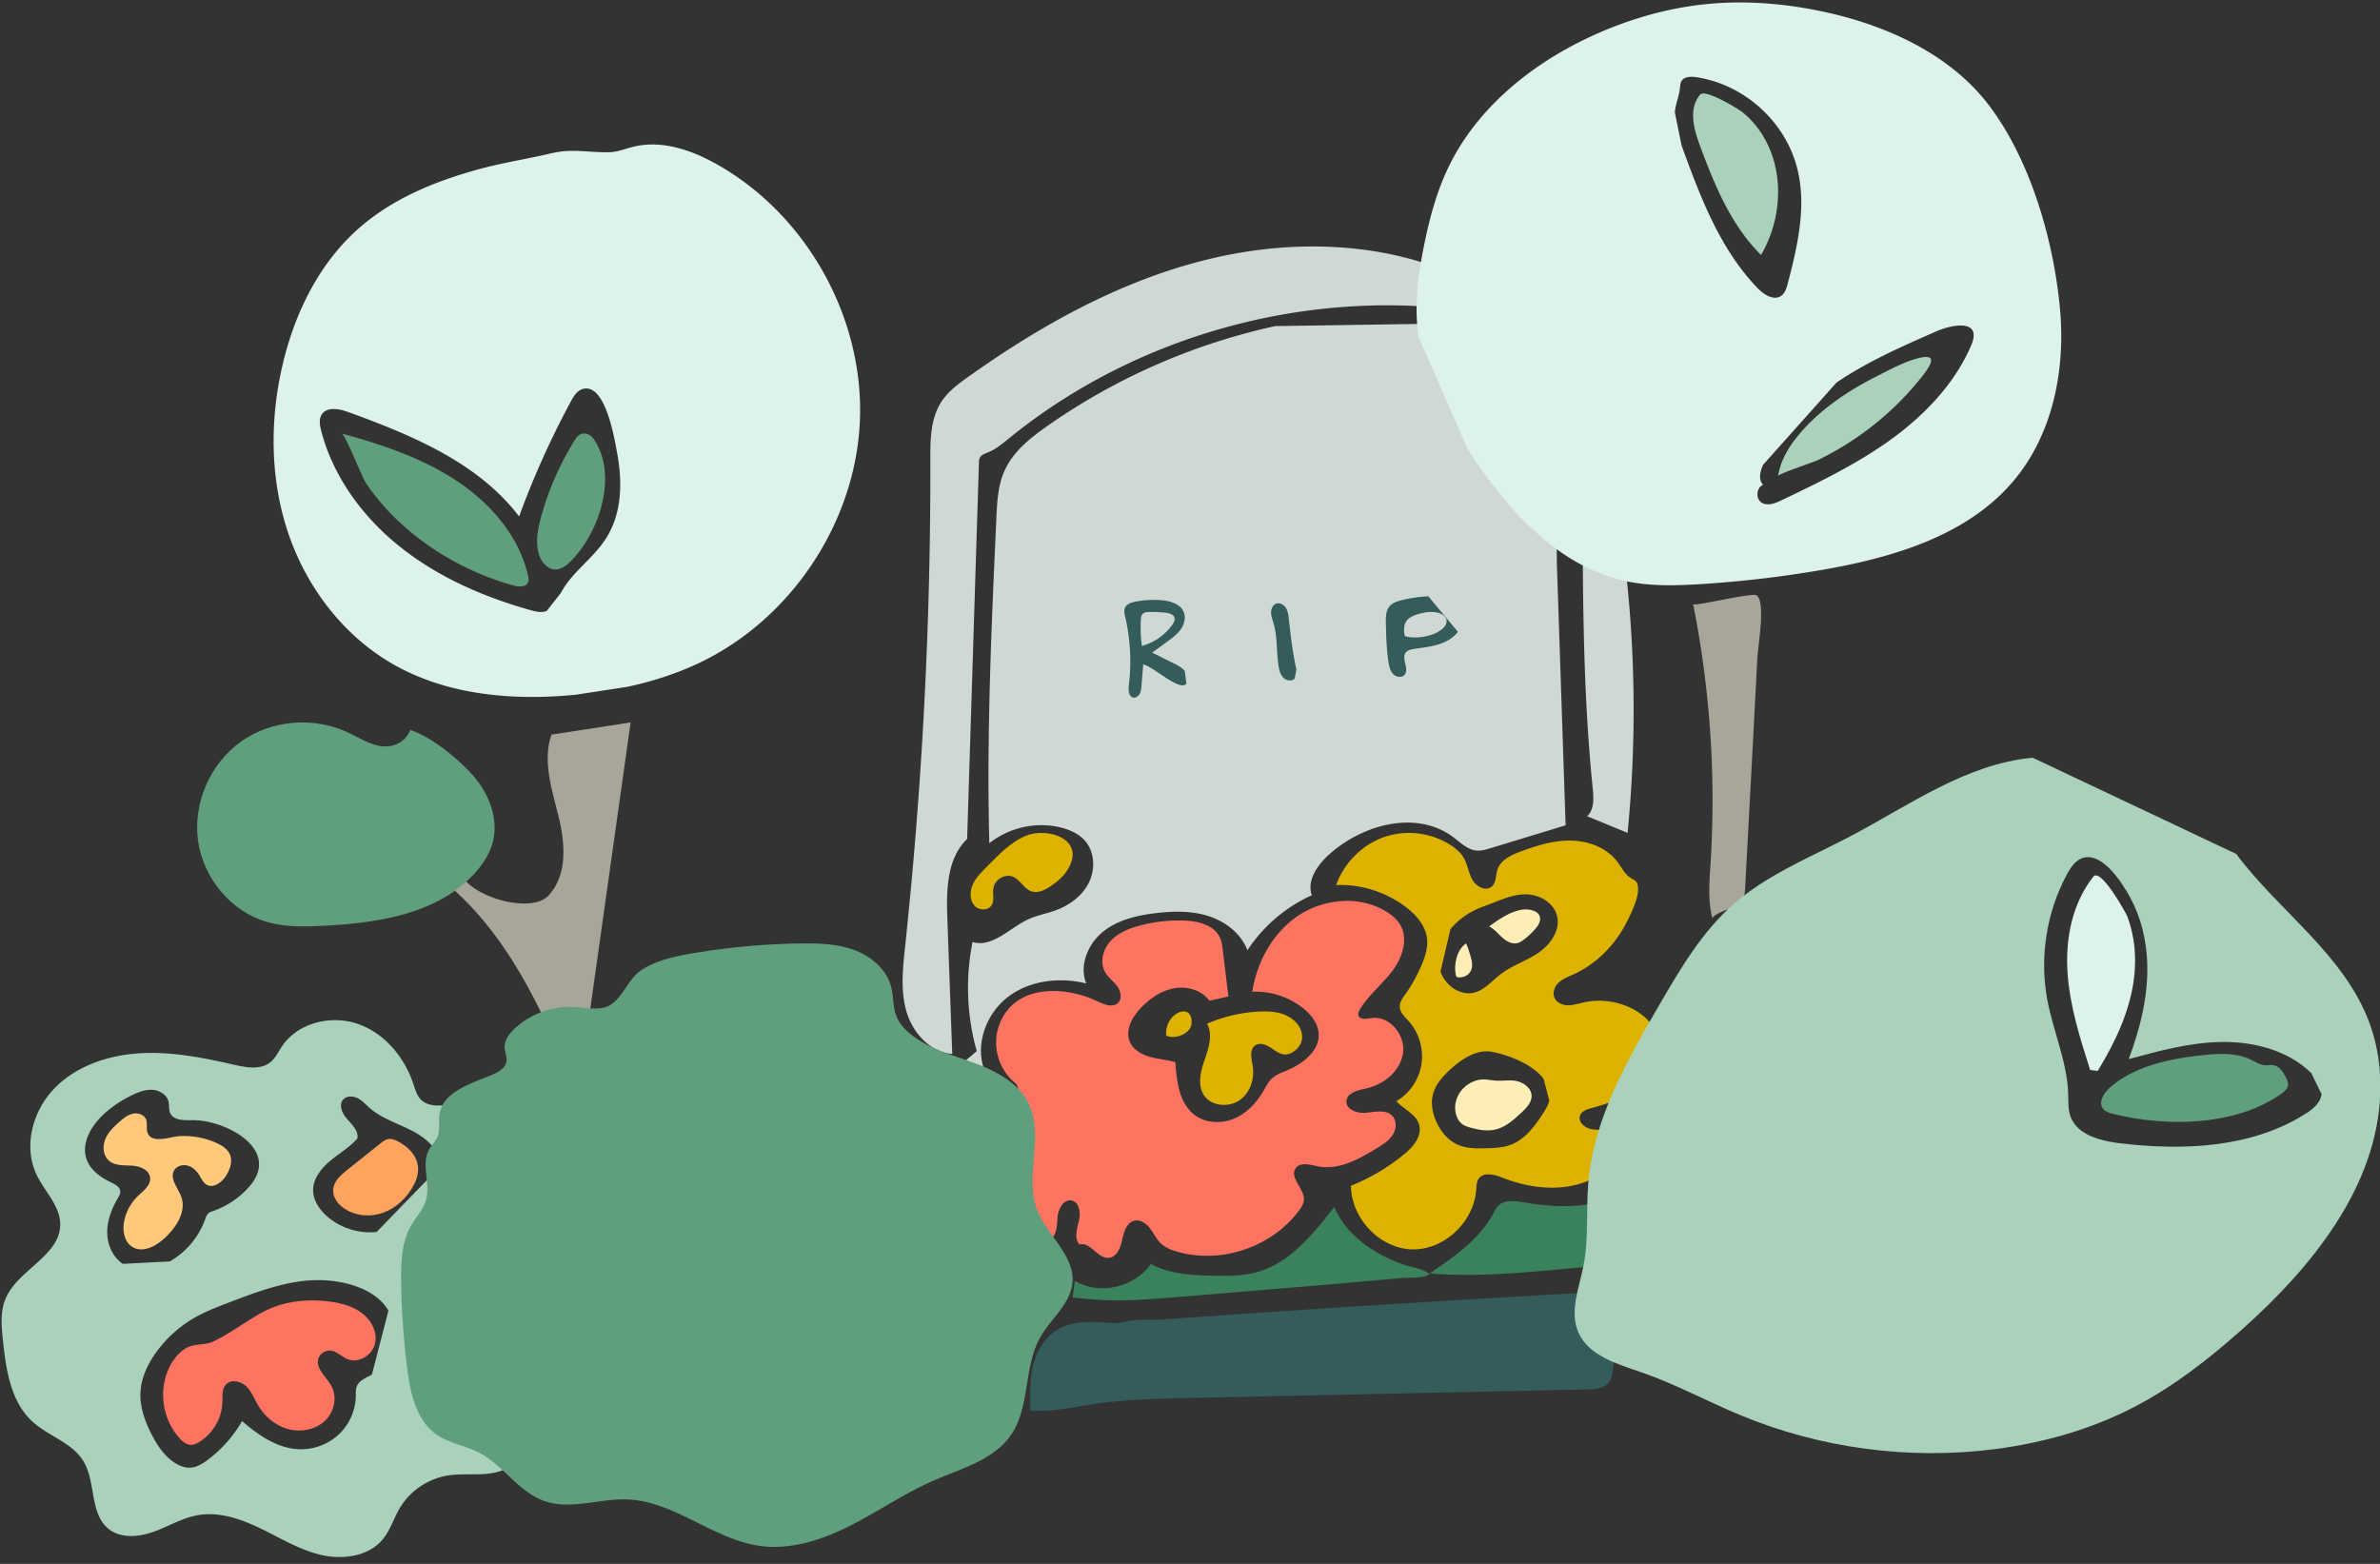 <svg xmlns="http://www.w3.org/2000/svg" width="280" height="184" viewBox="0 0 280 184"><rect x="0" y="0" width="280" height="184" fill="#333333" stroke="none"/><defs><clipPath id="a"><path d="M.19 120.03h61.396v63.168H.19z"/></clipPath><clipPath id="b"><path d="M166.66.29h75.84v68.568h-75.84z"/></clipPath><clipPath id="c"><path d="M185.25 89.06h94.797v81.913H185.25z"/></clipPath></defs><path fill="#335c5b" d="M126 65h53v17h-53z"/><path fill="#ddb300" d="M119.24 103.185c.8.384 1.24 1.377 2.073 1.678.776.282 1.615-.135 2.305-.602.778-.53 1.521-1.159 2.015-1.983 2.145-3.585-2.42-4.991-4.955-3.936-1.82.758-3.235 2.283-4.649 3.706-.6.604-1.224 1.217-1.58 2.005-.356.79-.384 1.81.163 2.467.546.658 1.737.659 2.11-.12.157-.328.147-.695.13-1.068-.013-.265-.03-.534.008-.792.154-1.086 1.429-1.811 2.38-1.355"/><path fill="#5f9f7d" d="M69.104 51.068a1.072 1.072 0 0 0-.691-.02c-.4.132-.646.493-.856.833a34.19 34.19 0 0 0-3.888 8.896c-.403 1.461-.703 3.015-.257 4.467.268.872.982 1.77 1.961 1.756.698-.009 1.28-.476 1.756-.948 3.397-3.361 5.654-10.234 2.675-14.457a1.47 1.47 0 0 0-.7-.527m-15.443 5.46C49.614 53.86 44.903 52.295 40.19 51c.445.122 2.373 5.104 2.854 5.82 1.269 1.888 2.805 3.6 4.52 5.123 3.627 3.22 8.066 5.604 12.795 6.932.448.126 1.012.196 1.398.017a.718.718 0 0 0 .36-.349c.12-.254.07-.55.006-.824-1.05-4.62-4.414-8.523-8.462-11.191"/><path fill="#d0d8d4" d="M112.029 124l-.576-15.922c-.12-3.316-.076-7.06 2.328-9.369l1.388-44.278c.006-.189.013-.382.094-.553.17-.358.6-.497.97-.648.937-.382 1.723-1.045 2.506-1.682 14.99-12.185 35.276-17.735 54.451-14.896-.175-1.133-.094-3.014-.868-3.838-.805-.857-3.117-1.325-4.224-1.693a41.423 41.423 0 0 0-8.578-1.848c-5.871-.641-11.855-.13-17.58 1.283-10.19 2.517-19.522 7.725-28.052 13.797-1.156.823-2.324 1.69-3.106 2.868-1.313 1.98-1.336 4.506-1.33 6.875a528.83 528.83 0 0 1-2.972 57.313c-.273 2.559-.558 5.196.18 7.662.739 2.467 2.78 4.742 5.369 4.929"/><path fill="#a9d1bc" d="M207.18 30c2.186-3.726 2.696-8.544.999-12.521-.699-1.639-1.792-3.201-3.262-4.333-.494-.382-4.305-2.714-4.898-2.017a3.344 3.344 0 0 0-.671 1.259c-.43 1.499.096 3.283.672 4.824 1.71 4.574 3.604 9.25 7.16 12.788"/><path fill="#a8a59a" d="M74.19 85l-9.31 1.432c-1.078 3.096.044 6.44.827 9.615.785 3.175 1.09 6.897-1.187 9.33-1.913 2.044-8.18.437-10.016-2.06-.388.43-.815.834-1.314 1.183 7.292 6.485 11.157 15.65 14.804 24.5l6.196-44"/><path fill="#ff7461" d="M42.659 154.55c-1.085-.855-2.49-1.23-3.874-1.413-2.304-.304-4.707-.123-6.848.76-1.43.59-2.694 1.472-3.987 2.295-.896.571-2.044 1.288-3.006 1.707-.972.423-2.113.125-3.146.772-.842.528-1.461 1.344-1.888 2.226-1.299 2.676-.806 6.08 1.2 8.306.376.417.864.819 1.434.796.32-.013.618-.162.89-.329 1.635-1.007 2.696-2.841 2.733-4.722.014-.731-.079-1.566.449-2.087.614-.606 1.725-.357 2.349.24.624.597.926 1.431 1.353 2.174.761 1.326 2.008 2.421 3.508 2.847 1.5.428 3.24.12 4.374-.926 1.133-1.047 1.521-2.839.769-4.17-.6-1.06-1.87-2.013-1.515-3.173.18-.59.827-1.007 1.456-.94.425.045.784.273 1.142.513.273.182.544.372.845.493 1.29.522 2.87-.46 3.208-1.777.337-1.317-.361-2.737-1.446-3.592"/><path fill="#ffc97b" d="M21.327 140.816c-.379-1.054-1.398-2.135-.84-3.106.3-.523 1-.727 1.584-.57.584.156 1.05.607 1.368 1.12.249.4.442.869.846 1.112.837.508 1.875-.293 2.372-1.137.43-.729.723-1.635.388-2.411-.276-.643-.918-1.046-1.554-1.337a9.294 9.294 0 0 0-4.48-.803c-.942.067-2.956.862-3.587-.248-.294-.52-.017-1.205-.253-1.753-.239-.553-.947-.775-1.536-.648-.588.127-1.08.518-1.536.91-.693.599-1.378 1.257-1.719 2.106-.34.848-.244 1.936.454 2.526.711.601 1.749.515 2.678.57.93.054 2.036.48 2.146 1.405.106.89-.771 1.536-1.42 2.157a5.681 5.681 0 0 0-1.622 2.932c-.224 1.08-.029 2.378.86 3.005.034.025.068.047.103.068 1.244.76 2.838-.126 3.893-1.13 1.31-1.246 2.467-3.068 1.855-4.768"/><path fill="#5f9f7d" d="M55.803 91.423c-1.745-2.06-4.996-4.699-7.53-5.543-.55 1.408-1.963 2.112-3.423 1.91-1.43-.198-2.68-1.04-3.994-1.647-3.985-1.843-8.916-1.445-12.502 1.108-3.587 2.553-5.655 7.2-5.064 11.615.591 4.416 3.866 8.369 8.072 9.598 2.188.64 4.507.58 6.78.458 5.764-.306 11.976-1.186 16.343-4.864.44-.37.862-.769 1.262-1.198 1.043-1.118 1.917-2.446 2.269-3.946.617-2.634-.475-5.44-2.213-7.491"/><path fill="#ddf2e8" d="M67.733 81.74c-7.3.716-14.985.081-21.366-3.522-5.884-3.323-10.255-9.031-12.429-15.411-2.173-6.38-2.226-13.38-.68-19.938 1.392-5.91 4.155-11.635 8.651-15.734 4.115-3.75 9.367-5.865 14.685-7.295 2.725-.733 5.508-1.15 8.247-1.799 2.587-.612 4.22-.072 6.848-.133.977-.022 1.9-.416 2.85-.648 3.404-.832 6.98.45 10.017 2.193 10.455 6.002 17.108 18.038 16.608 30.045-.502 12.008-8.134 23.453-19.054 28.57-2.655 1.245-5.46 2.13-8.33 2.747zM65.97 69.781c1.283-2.417 3.731-4.015 5.24-6.3 1.987-3.015 2.03-6.75 1.392-10.185-.29-1.563-1.356-8.24-4.017-7.538-.463.122-.8.474-1.074.88a7.186 7.186 0 0 0-.341.577 102.117 102.117 0 0 0-6.098 13.55c-4.82-6.335-12.62-9.571-20.121-12.29-1.055-.382-2.476-.65-3.092.283-.363.552-.24 1.28-.075 1.918 1.417 5.465 4.96 10.246 9.4 13.754 4.44 3.51 9.743 5.813 15.199 7.349.634.178 1.324.345 1.937.103z"/><path fill="#d0d8d4" d="M191.48 98a147.77 147.77 0 0 0-.48-33.188c-.219-1.715-.23-2.883-1.362-4.189-.36-.418-3.448-2.414-3.448-2.623.012 11.61.025 23.243 1.191 34.794.029.28.054.571.063.863.03.89-.088 1.784-.713 2.375L191.48 98m-26.058-24.875c-.274.433-.248.962-.205 1.457.006.073.014.15.06.21.063.08.178.108.284.129.222.042.46.067.71.076 1.225.042 2.687-.319 3.48-1.064.284-.267.495-.633.426-.998-.104-.536-.758-.843-1.36-.911-.661-.076-1.335.037-1.968.224-.56.166-1.134.417-1.427.877m-27.516.405c.625-.863.151-1.345-.765-1.441a16.426 16.426 0 0 0-1.899-.088c-.27.003-.57.028-.77.196a.592.592 0 0 0-.087.088c-.132.17-.154.4-.168.617a15.616 15.616 0 0 0 .125 3.098 6.549 6.549 0 0 0 3.564-2.47"/><path fill="#ddb300" d="M137.807 119.804a2.815 2.815 0 0 0-.6 2.071c.78.26 1.67.108 2.334-.394a1.91 1.91 0 0 0 .423-.437c.12-.177.203-.377.218-.594.131-1.878-1.47-1.75-2.375-.646"/><path fill="#a8a59a" d="M201.446 108c.991-1.08 2.995-.96 3.632-2.285.184-.382.21-.818.232-1.242l.52-9.709.249-4.64c.226-4.239.45-8.476.667-12.715.071-1.401 1.031-6.715-.115-7.365-.59-.335-7.382 1.357-7.441 1.031a118.234 118.234 0 0 1 2.045 30.635c-.134 2.103-.32 4.251.21 6.29"/><path fill="#d0d8d4" d="M171.09 38.048c.719.173 1.459.385 2.015.88.049.042.095.088.141.134.36.372.614.843.86 1.305l6.908 12.95c1.973 3.7 2.144 8.777 2.144 12.922l1.032 30.864-8.837 2.692c-.543.166-1.103.333-1.667.277-1.056-.104-1.87-.941-2.724-1.58-4.307-3.219-10.686-1.526-14.661 2.107-1.332 1.217-2.58 3.02-1.966 4.732a17.842 17.842 0 0 0-7.576 6.473c-.758-1.974-2.589-3.38-4.577-4.018-1.987-.638-4.125-.595-6.196-.35-2.223.263-4.509.795-6.254 2.219-1.745 1.425-2.788 3.946-1.942 6.053-3.13-.765-6.64-.374-9.212 1.593-2.571 1.966-3.927 5.661-2.73 8.699l-2.658-.87 1.721-1.453a27.629 27.629 0 0 1-.495-12.841c2.33.704 4.35-1.652 6.561-2.674 1.006-.466 2.112-.657 3.154-1.03 1.624-.58 3.134-1.66 3.933-3.21.798-1.551.754-3.601-.362-4.934-.718-.856-1.78-1.34-2.854-1.612-2.895-.734-6.108-.037-8.456 1.836-.335-12.754.246-25.514.828-38.26.086-1.878.183-3.808.94-5.524 1-2.272 3.026-3.884 5.041-5.297a74.35 74.35 0 0 1 26.836-11.764zm-31.707 40.897c-.332-.407-.812-.653-1.278-.886l-2.552-1.277 1.829-1.335c.561-.41 1.134-.832 1.535-1.405.401-.573.607-1.337.358-1.993-.372-.972-1.537-1.333-2.559-1.424a11.108 11.108 0 0 0-3.21.182c-.448.092-.944.255-1.142.674-.16.34-.069.743.017 1.11a23 23 0 0 1 .422 8.026c-.036.29-.044.635.033.917.07.26.215.468.476.527.305.069.617-.145.77-.423.151-.278.18-.605.206-.922l.206-2.543c1.134.195 4.402 3.311 5.081 2.24zm13.132-.182c-.44-1.99-.666-3.893-.887-5.923-.049-.453-.104-.924-.343-1.31-.239-.386-.717-.658-1.14-.506-.401.145-.609.618-.605 1.051.002.433.165.847.287 1.262.342 1.166.363 2.392.445 3.61.032.466.072.931.143 1.392.077.502.204 1.028.556 1.39.352.361.992.475 1.344.113zm15.526-8.604c-1.072.048-2.14.206-3.18.47-.512.13-1.048.305-1.39.714-.437.521-.443 1.275-.427 1.96.035 1.532.072 3.07.306 4.584.078.509.194 1.044.545 1.415.352.37 1.014.479 1.347.09.584-.68-.397-1.879.135-2.603.219-.295.612-.381.972-.437.936-.146 1.887-.236 2.796-.506l.196-.061c.84-.278 1.64-.735 2.173-1.447z"/><path fill="#39825b" d="M148.299 149.546c-1.887.61-3.897.597-5.868.545-2.4-.063-4.89-.201-7.016-1.386-1.409 1.953-3.793 2.982-6.095 2.852a6.405 6.405 0 0 1-2.871-.846l-.259 1.95c1.244.126 2.489.253 3.738.307 2.676.116 5.355-.102 8.027-.32a5558.08 5558.08 0 0 0 15.175-1.253 2192.985 2192.985 0 0 0 11.722-1.021c.922-.084 2.622.071 3.338-.448-.654-.66-2.295-.839-3.197-1.179-1.076-.407-2.13-.879-3.13-1.468-2.07-1.22-3.922-2.99-4.896-5.279-2.413 3.108-5.038 6.372-8.668 7.546"/><path fill="#ddb300" d="M147.719 122.972c.552-.333 1.277-.041 1.812.316.534.359 1.086.805 1.736.778.341-.014.663-.161.942-.35 1.29-.874 1.237-2.388.253-3.432-1.005-1.066-2.516-1.317-3.955-1.28a17.253 17.253 0 0 0-6.502 1.451c.708 1.298.191 2.872-.29 4.263-.482 1.392-.884 3.033-.011 4.233.898 1.235 2.925 1.366 4.177.464 1.254-.902 1.741-2.568 1.485-4.056-.08-.461-.191-.994-.155-1.455.03-.387.164-.725.508-.932"/><path fill="#ff7461" d="M163.79 114.262c1.19-1.564 1.933-3.777.933-5.468-.386-.653-.992-1.15-1.64-1.546-3.086-1.887-7.26-1.55-10.28.442-3.02 1.992-4.914 5.427-5.482 8.992a9.01 9.01 0 0 1 5.997 1.95c.923.74 1.73 1.75 1.818 2.928.153 2.05-1.84 3.594-3.741 4.386-.629.262-1.29.5-1.785.968-.43.41-.692.96-.99 1.473-.8 1.377-1.956 2.596-3.425 3.218-1.47.621-3.27.57-4.567-.36-1.88-1.348-2.197-3.964-2.35-6.27-.971-.287-1.998-.349-2.973-.622-.976-.273-1.953-.822-2.364-1.745-.617-1.388.266-2.983 1.326-4.071 1.068-1.097 2.4-2.005 3.91-2.265 1.511-.26 3.207.233 4.108 1.47l2.232-.5-.658-5.438c-.061-.506-.125-1.02-.335-1.484-.665-1.462-2.508-1.934-4.117-2.004-1.789-.078-3.59.12-5.32.584-1.28.344-2.568.866-3.457 1.846-.89.981-1.269 2.516-.6 3.658.36.616.97 1.046 1.396 1.62.424.574.62 1.452.117 1.96-.617.624-1.66.2-2.453-.18-3.989-1.908-10.04-2.018-11.643 3.124-.687 2.204.037 4.78 1.773 6.307.172.151.358.299.453.506.145.308.057.667.033 1.007-.088 1.23.677 2.34 1.03 3.522.661 2.217-.15 4.584-.116 6.897a9.522 9.522 0 0 0 2.923 6.674c.807-.522.798-1.668.877-2.623.08-.956.672-2.133 1.62-1.972.956.162 1.116 1.478.885 2.416-.231.938-.572 2.062.092 2.765 1.245-.372 2.106 1.656 3.402 1.57.953-.063 1.403-1.184 1.6-2.116.195-.932.53-2.059 1.465-2.26.689-.148 1.366.327 1.796.884.43.557.72 1.221 1.218 1.72.559.558 1.325.854 2.086 1.068 5.14 1.442 11.074-.587 14.245-4.87.27-.365.53-.767.566-1.22.105-1.351-1.757-2.656-.96-3.756.55-.759 1.717-.4 2.638-.217 2.417.482 4.786-.847 6.892-2.125.694-.423 1.412-.866 1.86-1.543.447-.678.539-1.661-.012-2.258-.718-.777-1.971-.501-3.025-.38-1.052.12-2.476-.354-2.375-1.406.095-.98 1.366-1.244 2.33-1.457 2.09-.462 4.034-2.078 4.322-4.194.288-2.115-1.614-4.41-3.728-4.075-.45.071-1.047.165-1.35-.074a.487.487 0 0 1-.172-.263c-.065-.237.054-.483.18-.695 1.004-1.689 2.608-2.934 3.796-4.498"/><path fill="#335c5b" d="M189.925 152.543c-.389-.55-1.18-.568-1.85-.531a3095.004 3095.004 0 0 0-33.954 2.045 2938.851 2938.851 0 0 0-17.197 1.18c-1.07.077-2.144 0-3.214.072-1.079.073-1.993.444-3.055.357-2.291-.186-4.774-.362-6.728 1.102-1.33.996-2.114 2.59-2.458 4.22-.344 1.629-.294 3.312-.242 4.977 2.516.184 5.014-.401 7.51-.771 3.683-.547 7.418-.629 11.14-.71l46.9-1.01c.94-.021 2.028-.117 2.563-.894.255-.372.33-.836.392-1.284.341-2.466.492-4.959.451-7.449l-.003-.174c-.008-.392-.028-.81-.255-1.13"/><path fill="#a9d1bc" d="M213.852 54.14a35.526 35.526 0 0 0 4.598-2.672 35.051 35.051 0 0 0 7.514-6.97c1.13-1.411 2.228-3.021-.371-2.334-1.66.437-3.353 1.38-4.874 2.147-3.232 1.631-6.287 3.675-8.692 6.37-1.228 1.375-2.297 2.962-2.721 4.73a7.62 7.62 0 0 0-.116.589c.039-.253 4.173-1.622 4.662-1.86"/><path fill="#fceeb6" d="M171.372 114.925c.06.057.147.068.229.073.543.027 1.126-.208 1.404-.703l.02-.035c.26-.5.175-1.13.003-1.674-.161-.51-.32-1.157-.558-1.586-1.065.735-1.473 2.453-1.195 3.71.017.079.04.161.097.215m6.548 12.199c-.665-.033-1.334.067-2 .018-.48-.036-.954-.15-1.436-.142-.647.011-1.272.245-1.785.588-1.275.856-1.83 2.44-1.321 3.77.132.346.336.682.659.914.292.21.66.323 1.023.42.88.237 1.82.41 2.719.24.584-.112 1.103-.357 1.58-.67.542-.354 1.03-.795 1.496-1.225.484-.447.981-.913 1.217-1.493.517-1.274-.75-2.35-2.151-2.42"/><path fill="#ddb300" d="M190.277 135.849c-.291.923-1.014 1.636-1.796 2.18-3.358 2.333-7.9 2.043-11.685.544-.976-.387-2.32-.737-2.874.175-.217.356-.219.802-.249 1.222-.27 3.851-3.824 7.143-7.583 7.027-3.759-.117-7.113-3.623-7.157-7.483a23.815 23.815 0 0 0 6.282-3.727c1.044-.858 2.11-2.116 1.749-3.438-.351-1.279-1.815-1.806-2.683-2.79 1.55-.893 2.668-2.537 2.947-4.34.278-1.801-.287-3.721-1.492-5.062-.462-.513-1.05-1.033-1.056-1.732-.005-.523.326-.976.626-1.399a18.778 18.778 0 0 0 1.95-3.503c.414-.975.75-2.028.632-3.083-.175-1.552-1.298-2.82-2.526-3.744-2.34-1.762-5.271-2.682-8.172-2.562.939-2.613 3.069-4.745 5.637-5.644 2.568-.899 5.523-.546 7.822.934.602.387 1.171.86 1.539 1.484.48.814.58 1.817 1.053 2.636.473.819 1.642 1.38 2.311.72.49-.481.404-1.296.623-1.957.368-1.115 1.553-1.676 2.629-2.08 1.944-.733 3.969-1.367 6.04-1.326 2.07.04 4.215.848 5.47 2.539.407.547.74 1.22 1.266 1.661.62.519.991.373 1.112 1.19.183 1.247-.807 3.205-1.35 4.27-1.355 2.663-3.57 4.881-6.257 6.096-.574.258-1.177.483-1.652.903-.475.42-.796 1.1-.598 1.71.206.636.903.98 1.554 1.006.652.027 1.285-.19 1.922-.333a8.548 8.548 0 0 1 5.68.717c1.34.678 2.546 1.786 3.003 3.246.652 2.088-.4 4.424-2.034 5.836-1.281 1.11-2.855 1.763-4.47 2.269-.442.14-.888.266-1.331.39-.501.138-1.072.332-1.264.827-.289.748.537 1.476 1.306 1.623.77.146 1.617.022 2.291.429zm-20.803-21.558c.54 1.693 2.384 2.946 4.056 2.469 1.176-.336 2.015-1.37 2.993-2.121 1.353-1.041 3.02-1.564 4.434-2.517 1.414-.954 2.622-2.625 2.232-4.314-.354-1.537-1.948-2.493-3.488-2.577a5.953 5.953 0 0 0-.106-.004c-1.736-.05-3.303.805-4.895 1.362-1.581.554-2.962 1.406-4.058 2.73zm12.131 12.653c-1.255-1.703-4.012-2.773-6.008-3.176-1.811-.366-3.574.782-4.952 2.042-.918.838-1.804 1.815-2.087 3.042-.226.98-.036 2.023.347 2.951.519 1.256 1.432 2.386 2.66 2.907.999.424 2.114.418 3.195.394 1.036-.024 2.095-.062 3.06-.445 1.49-.592 2.557-1.914 3.466-3.279.08-.12.161-.243.24-.365.311-.482.62-.983.739-1.55z"/><g clip-path="url(#a)"><path fill="#a9d1bc" d="M61.586 170.352c-.017.11-.04.215-.07.318-.423 1.494-2.096 2.424-3.687 2.668-1.7.262-3.45-.007-5.148.266-2.333.375-4.465 1.824-5.655 3.842-.706 1.197-1.099 2.578-1.983 3.653-1.643 1.997-4.63 2.439-7.17 1.87-2.54-.57-4.8-1.956-7.136-3.095-2.336-1.139-4.945-2.06-7.508-1.595-1.806.328-3.411 1.314-5.136 1.937-1.725.624-3.817.826-5.265-.29-2.327-1.795-1.5-5.554-3.036-8.045-1.32-2.14-4.078-2.9-5.947-4.596-2.599-2.358-3.14-6.146-3.504-9.614-.17-1.626-.325-3.33.3-4.843 1.414-3.426 6.435-5.057 6.444-8.758.005-2.17-1.816-3.86-2.764-5.818-1.607-3.323-.508-7.524 2.07-10.184 2.577-2.661 6.363-3.928 10.084-4.145 3.72-.216 7.425.52 11.056 1.351 1.435.329 3.097.628 4.25-.276.632-.495.97-1.258 1.416-1.92 1.85-2.75 5.775-3.701 8.924-2.6 3.149 1.102 5.476 3.932 6.515 7.07.21.635.391 1.314.856 1.799 1.004 1.046 2.72.705 4.167.529 4.655-.567 3.842 4.168 3.893 7.227.03 1.683.034 3.462-.823 4.916-.477.81-1.195 1.467-1.626 2.3-.596 1.155-.579 2.511-.548 3.807l.229 9.639c.036 1.5.073 3.016.443 4.471zm-41.6-21.938a9.387 9.387 0 0 0 4.16-4.983c.083-.24.165-.492.353-.663.154-.14.36-.206.556-.274a10.102 10.102 0 0 0 4.298-2.91c3.762-4.346-2.817-7.852-6.748-7.787-.967.016-2.2.037-2.585-.84-.182-.414-.086-.895-.19-1.336-.186-.79-1.011-1.314-1.83-1.387-.819-.072-1.625.22-2.367.57a14.098 14.098 0 0 0-3.165 2.05c-1.652 1.42-3.031 3.65-2.235 5.664.475 1.203 1.622 2.017 2.799 2.58.505.24 1.11.564 1.119 1.118.004.271-.146.517-.284.752-.727 1.232-1.262 2.617-1.251 4.044.01 1.426.638 2.895 1.839 3.69zm25.714 5.79c-1.664-2.842-5.908-3.729-8.98-3.571-3.335.17-6.515 1.37-9.631 2.556-1.504.573-3.017 1.149-4.4 1.968a14.407 14.407 0 0 0-4.264 3.883c-1.03 1.409-1.816 3.049-1.9 4.784-.085 1.726.528 3.417 1.32 4.958.652 1.263 1.464 2.498 2.654 3.289.583.388 1.276.664 1.977.605.716-.062 1.353-.46 1.927-.887a15.126 15.126 0 0 0 4.077-4.59c1.921 1.668 4.172 3.229 6.73 3.314a6.554 6.554 0 0 0 4.66-1.755 6.391 6.391 0 0 0 1.989-4.517c.005-.38-.024-.774.117-1.128.163-.413.51-.686.904-.915.283-.166.59-.308.872-.464zm6.203-17.08c-.166-1.855-1.797-3.246-3.468-4.106-1.672-.858-3.537-1.423-4.948-2.658-.455-.398-.863-.866-1.403-1.143-.54-.276-1.28-.303-1.693.138-.602.644-.116 1.69.476 2.342.59.655 1.334 1.386 1.176 2.25-.9 1.043-2.128 1.748-3.19 2.631-1.061.883-2.013 2.079-2.013 3.45 0 .291.043.578.122.855.245.852.827 1.618 1.506 2.217 1.57 1.384 3.749 2.073 5.842 1.848z"/></g><path fill="#5f9f7d" d="M121.987 142.268c-1.46-3.92.866-8.588-.939-12.365-1.19-2.494-3.883-3.904-6.495-4.861-2.612-.957-5.408-1.682-7.534-3.465-.633-.53-1.204-1.162-1.522-1.92-.467-1.117-.35-2.387-.655-3.557-.534-2.044-2.341-3.58-4.337-4.32-1.997-.74-4.177-.803-6.308-.775a82.61 82.61 0 0 0-11.73.998c-2.355.37-4.948.805-6.983 2.116-1.836 1.182-2.392 4.049-4.551 4.458-1.168.222-2.366-.049-3.554-.096-2.486-.1-4.999.83-6.81 2.52-.663.618-1.266 1.43-1.2 2.328.037.505.285.992.224 1.494-.096.8-.91 1.298-1.659 1.613-2.52 1.063-5.823 1.989-6.23 4.671-.133.89.111 1.844-.244 2.671-.227.528-.674.934-.96 1.432-1.013 1.755.173 4.024-.377 5.97-.316 1.116-1.165 1.994-1.746 3-1.126 1.947-1.21 4.299-1.183 6.54.042 3.477.286 6.952.731 10.4.37 2.865 1.065 6.02 3.454 7.675 1.472 1.02 3.345 1.278 4.94 2.095 2.865 1.467 4.66 4.63 7.696 5.708 3.107 1.1 6.519-.308 9.816-.178 5.559.22 10.117 4.733 15.63 5.472 3.659.49 7.342-.748 10.627-2.418 3.285-1.669 6.337-3.784 9.716-5.259 3.28-1.43 7.078-2.42 9.11-5.345 1.349-1.94 1.628-4.338 2.02-6.7.283-1.698.623-3.378 1.463-4.854 1.24-2.178 3.55-3.905 3.775-6.396.293-3.243-3.048-5.597-4.185-8.652"/><path fill="#ffa35f" d="M46.828 134.297c-.36-.194-.765-.353-1.165-.278-.34.064-.627.29-.9.507l-3.922 3.13c-.378.301-.772.632-1.08 1.01-.309.378-.532.804-.566 1.293-.067.916.575 1.744 1.328 2.244 1.348.897 3.121 1.02 4.631.454 1.51-.565 2.753-1.772 3.522-3.219 1.182-2.223.226-4.02-1.848-5.14"/><g clip-path="url(#b)"><path fill="#ddf2e8" d="M166.888 39.64a23.19 23.19 0 0 1-.207-4.31c.09-2.232.445-4.466.896-6.66.624-3.045 1.437-6.073 2.775-8.886 3.324-6.989 9.734-12.22 16.831-15.502 4.27-1.975 8.856-3.326 13.551-3.797 4.836-.486 9.742-.035 14.478 1.046 7.127 1.628 14.377 5.006 18.83 10.92 4.892 6.498 7.572 15.899 8.31 23.892.664 7.2-.855 14.873-5.6 20.394-5.455 6.35-14.169 8.902-22.492 10.333-4.711.81-9.467 1.364-14.241 1.658-2.837.175-5.709.256-8.493-.304-8.247-1.658-14.284-8.55-18.832-15.519zm40.529 15.054c-.34.762-.584 1.755.015 2.342-.818.338-.918 1.666-.158 2.119.69.409 1.568.066 2.291-.28l.587-.281c4.253-2.04 8.506-4.131 12.314-6.889 3.984-2.883 7.497-6.566 9.429-11.046 1.358-3.152-2.18-2.512-4.084-1.677-4.04 1.77-8.108 3.557-11.748 6.028zm-9.578-37.555c2.187 5.988 4.489 12.163 8.946 16.769.725.75 1.865 1.494 2.739.917.476-.316.654-.912.797-1.46 1.35-5.167 2.625-10.724.325-15.817-1.989-4.404-6.195-7.71-11.06-8.466-.652-.102-1.473-.08-1.782.494-.125.23-.132.5-.159.759-.09.851-.413 1.664-.557 2.506a5.32 5.32 0 0 0-.05.372z"/></g><path fill="#39825b" d="M189.834 148.817a14.57 14.57 0 0 0-.395-7.817c-3.171 1.222-6.747 1.046-10.115.472-1.073-.183-2.36-.342-3.093.426-.221.234-.36.527-.508.809-1.6 3.045-4.621 5.147-7.533 7.128l.02.001c7.166.583 14.475-.541 21.624-1.019"/><path fill="#fceeb6" d="M178.517 110.964c.3-.073.565-.256.811-.448a9.154 9.154 0 0 0 1.265-1.191c.068-.077.135-.157.197-.238.136-.176.253-.364.325-.574.439-1.291-1.15-1.627-2.05-1.482-1.438.232-2.684 1.113-3.875 1.97.598.298 1.032.844 1.53 1.293.496.45 1.152.827 1.797.67"/><g clip-path="url(#c)"><path fill="#a9d1bc" d="M263.088 100.473c5.048 6.793 12.782 11.86 15.739 20.063.93 2.583 1.301 5.35 1.205 8.092-.384 11.026-8.028 20.454-16.299 27.82-3.898 3.472-8.052 6.716-12.697 9.118-5.055 2.615-10.62 4.189-16.272 4.924-10.105 1.313-20.552-.068-29.958-3.962-3.921-1.623-7.663-3.672-11.674-5.057-2.885-.995-6.275-1.963-7.461-4.757-1.037-2.439.105-5.18.62-7.777.639-3.21.292-6.526.57-9.785.638-7.52 4.527-14.334 8.325-20.87 2.485-4.278 5.035-8.635 8.76-11.905 1.217-1.068 2.532-1.998 3.906-2.843 3.13-1.926 6.565-3.42 9.832-5.14 6.945-3.65 13.63-8.527 21.454-9.244zm8.823 25.778c-2.688-2.623-6.615-3.683-10.385-3.657-3.77.027-7.455 1.027-11.09 2.018 1.373-3.644 2.325-7.506 2.176-11.395-.101-2.646-.74-5.306-2.015-7.644-.881-1.617-3.116-5.167-5.391-4.678-.947.204-1.56 1.097-2.02 1.944-2.431 4.492-3.264 9.818-2.32 14.83.7 3.722 2.345 7.283 2.452 11.068.025.873-.03 1.77.26 2.595.633 1.8 2.585 2.601 4.549 2.984.426.083.851.146 1.266.196 7.471.896 15.506.554 21.847-3.47.873-.553 1.779-1.294 1.883-2.316z"/></g><path fill="#ddf2e8" d="M250.266 107.804c-.127-.333-3.114-5.776-4-4.651-2.483 3.156-3.282 7.282-3.032 11.215.25 3.934 1.461 7.748 2.664 11.52l.891.112.15-.245c1.985-3.278 3.622-6.812 4.11-10.564.32-2.469.109-5.039-.783-7.387"/><path fill="#5f9f7d" d="M259.172 124.144c-2.654.283-5.394.757-7.79 1.827-1.149.513-2.22 1.163-3.163 1.994-.753.662-1.422 1.804-.756 2.547.278.31.711.436 1.123.54 6.26 1.561 14.394 1.465 19.8-2.359.357-.254.73-.562.794-.985.054-.348-.118-.688-.284-1.002-.315-.593-.72-1.25-1.4-1.374-.33-.06-.67.02-1.005.002-.634-.035-1.18-.414-1.75-.687-1.691-.813-3.688-.704-5.569-.503"/></svg>